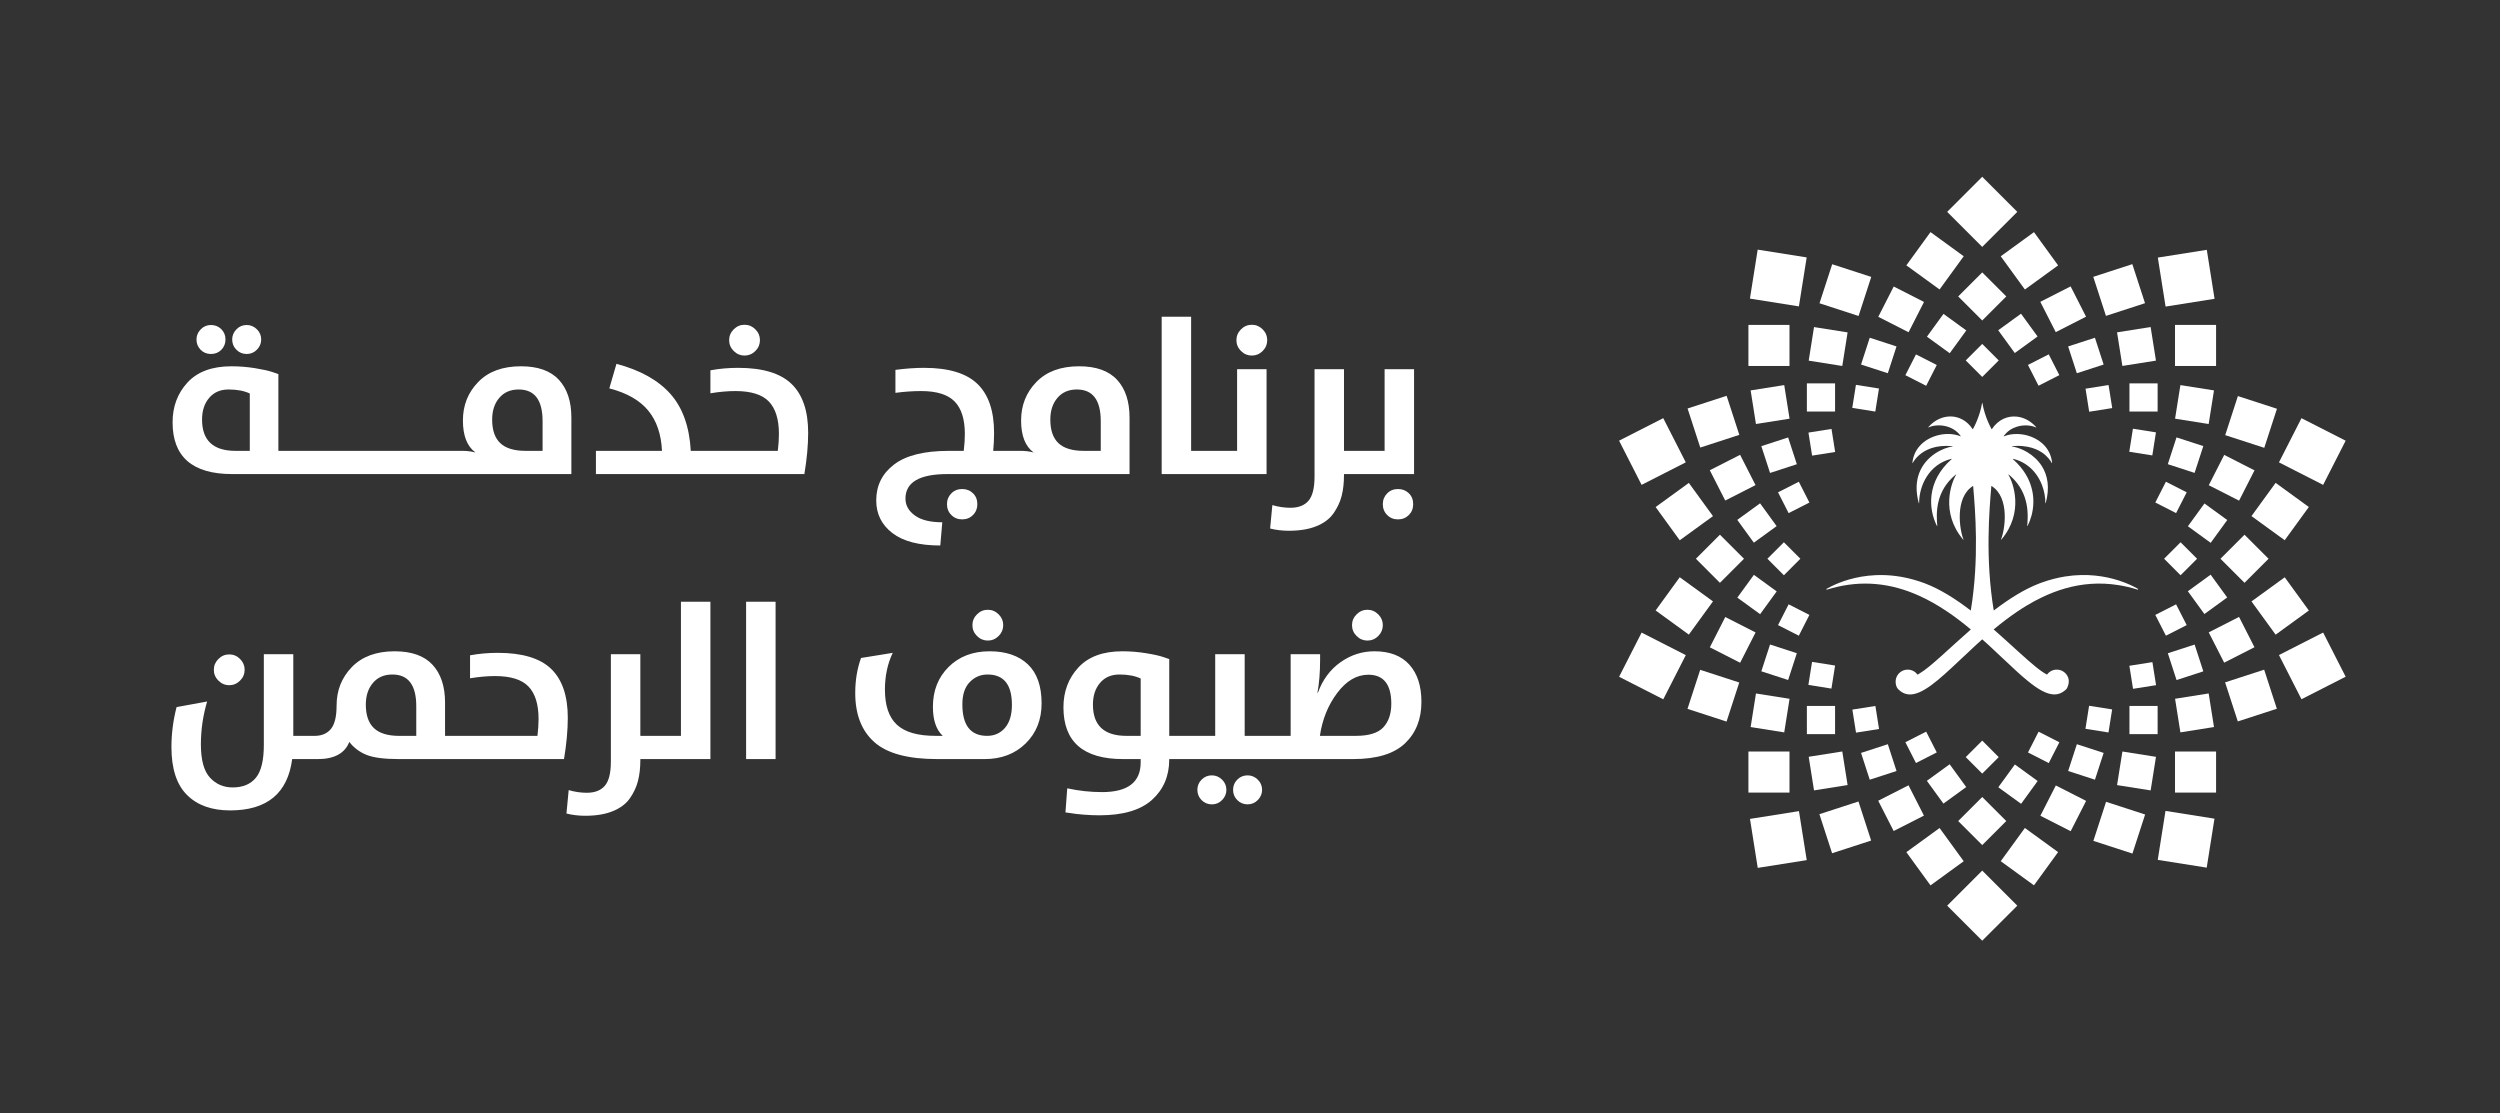 <svg width="146" height="65" viewBox="0 0 146 65" fill="none" xmlns="http://www.w3.org/2000/svg">
<rect x="0" y="0" width="146" height="65" fill="#333333" stroke="none"/>
<path d="M13.559 27.686H17.404H17.599H17.742H18.98H19.123H19.319H20.505H20.701H21.886H22.082H23.267H23.463H24.649H24.844H26.03H26.226H33.368V24.388C33.368 23.441 33.124 22.705 32.638 22.179C32.152 21.653 31.413 21.391 30.422 21.391C29.354 21.391 28.521 21.697 27.927 22.309C27.331 22.922 27.034 23.672 27.034 24.558C27.034 25.444 27.277 26.065 27.764 26.422L27.685 26.409C27.633 26.392 27.546 26.374 27.425 26.357C27.303 26.34 27.173 26.331 27.034 26.331H26.226H26.03H24.845H24.649H23.463H23.268H22.082H21.887H20.701H20.505H19.32H19.124H18.981H17.743H17.6H17.404H16.257V21.847L15.918 21.73C15.692 21.651 15.351 21.576 14.895 21.502C14.438 21.428 13.98 21.391 13.52 21.391C12.39 21.391 11.534 21.706 10.952 22.336C10.37 22.966 10.079 23.742 10.079 24.663C10.079 26.678 11.239 27.686 13.559 27.686ZM29.158 23.235C29.436 22.909 29.814 22.746 30.292 22.746C31.222 22.746 31.687 23.363 31.687 24.597V26.33H30.697C30.027 26.33 29.534 26.18 29.218 25.881C28.9 25.581 28.742 25.122 28.742 24.506C28.741 23.984 28.88 23.561 29.158 23.235ZM12.216 23.235C12.494 22.909 12.872 22.746 13.35 22.746C13.845 22.746 14.258 22.825 14.588 22.98V26.33H13.755C12.451 26.33 11.8 25.722 11.8 24.506C11.799 23.984 11.938 23.561 12.216 23.235Z" fill="white"/>
<path d="M12.321 20.673C12.564 20.673 12.766 20.591 12.927 20.426C13.088 20.261 13.168 20.061 13.168 19.827C13.168 19.583 13.086 19.382 12.921 19.221C12.756 19.06 12.556 18.98 12.322 18.98C12.087 18.98 11.887 19.064 11.722 19.233C11.557 19.403 11.475 19.601 11.475 19.827C11.475 20.061 11.555 20.261 11.716 20.426C11.876 20.591 12.078 20.673 12.321 20.673Z" fill="white"/>
<path d="M14.407 20.673C14.642 20.673 14.841 20.589 15.006 20.419C15.171 20.25 15.254 20.053 15.254 19.826C15.254 19.591 15.169 19.392 14.999 19.227C14.83 19.062 14.632 18.98 14.406 18.98C14.172 18.98 13.972 19.064 13.807 19.233C13.642 19.403 13.56 19.601 13.56 19.827C13.56 20.061 13.642 20.261 13.807 20.426C13.972 20.591 14.172 20.673 14.407 20.673Z" fill="white"/>
<path d="M43.481 20.765C43.725 20.765 43.935 20.676 44.114 20.498C44.292 20.32 44.381 20.109 44.381 19.866C44.381 19.622 44.292 19.412 44.114 19.233C43.936 19.056 43.725 18.966 43.481 18.966C43.238 18.966 43.027 19.055 42.849 19.233C42.671 19.412 42.582 19.622 42.582 19.866C42.582 20.109 42.671 20.32 42.849 20.498C43.027 20.676 43.238 20.765 43.481 20.765Z" fill="white"/>
<path d="M43.104 21.482C42.548 21.482 42.009 21.53 41.488 21.626V22.968C42.009 22.881 42.496 22.838 42.948 22.838C43.86 22.838 44.512 23.042 44.903 23.45C45.293 23.859 45.489 24.489 45.489 25.341C45.489 25.654 45.467 25.984 45.424 26.331H41.071H40.876H40.341C40.263 24.915 39.865 23.805 39.149 23.001C38.432 22.198 37.382 21.613 36.001 21.248L35.584 22.682C36.601 22.943 37.357 23.373 37.852 23.972C38.347 24.572 38.616 25.358 38.66 26.331H34.802V27.687H40.876H41.071H46.975C47.123 26.801 47.197 25.997 47.197 25.276C47.197 23.998 46.873 23.047 46.226 22.422C45.578 21.795 44.538 21.482 43.104 21.482Z" fill="white"/>
<path d="M56.822 28.807C56.653 28.641 56.442 28.559 56.19 28.559C55.938 28.559 55.727 28.644 55.558 28.813C55.389 28.983 55.304 29.194 55.304 29.446C55.304 29.697 55.389 29.908 55.558 30.077C55.727 30.247 55.938 30.332 56.19 30.332C56.442 30.332 56.653 30.247 56.822 30.077C56.992 29.908 57.077 29.697 57.077 29.446C57.077 29.185 56.992 28.971 56.822 28.807Z" fill="white"/>
<path d="M52.117 31.133C52.747 31.615 53.678 31.857 54.913 31.857L55.03 30.501C54.326 30.501 53.792 30.369 53.427 30.104C53.062 29.838 52.879 29.511 52.879 29.12C52.879 28.164 53.696 27.686 55.33 27.686H58.627H58.823H65.965V24.388C65.965 23.441 65.722 22.705 65.236 22.179C64.749 21.653 64.01 21.391 63.02 21.391C61.951 21.391 61.119 21.697 60.524 22.309C59.929 22.922 59.632 23.672 59.632 24.558C59.632 25.444 59.875 26.065 60.361 26.422L60.283 26.409C60.231 26.392 60.144 26.374 60.022 26.357C59.9 26.34 59.77 26.331 59.632 26.331H58.823H58.628H58.002C58.037 25.991 58.054 25.64 58.054 25.275C58.054 23.998 57.73 23.046 57.083 22.421C56.436 21.795 55.395 21.482 53.962 21.482C53.457 21.482 52.901 21.521 52.293 21.6V22.942C52.806 22.873 53.305 22.838 53.792 22.838C54.705 22.838 55.358 23.042 55.754 23.45C56.149 23.859 56.347 24.489 56.347 25.34C56.347 25.653 56.325 25.983 56.282 26.331H55.395C53.97 26.331 52.91 26.596 52.215 27.126C51.52 27.656 51.172 28.356 51.172 29.224C51.172 30.015 51.487 30.651 52.117 31.133ZM61.755 23.235C62.033 22.909 62.411 22.746 62.889 22.746C63.819 22.746 64.284 23.363 64.284 24.597V26.33H63.294C62.624 26.33 62.131 26.18 61.814 25.881C61.497 25.581 61.339 25.122 61.339 24.506C61.338 23.984 61.477 23.561 61.755 23.235Z" fill="white"/>
<path d="M73.106 20.765C73.35 20.765 73.56 20.676 73.739 20.498C73.917 20.32 74.006 20.109 74.006 19.866C74.006 19.622 73.917 19.412 73.739 19.233C73.56 19.056 73.35 18.966 73.106 18.966C72.863 18.966 72.652 19.055 72.474 19.233C72.296 19.412 72.207 19.622 72.207 19.866C72.207 20.109 72.296 20.32 72.474 20.498C72.653 20.676 72.863 20.765 73.106 20.765Z" fill="white"/>
<path d="M70.905 27.686H73.967V21.561H72.247V26.331H70.905H70.709H69.562V18.497H67.842V27.686H70.709H70.905Z" fill="white"/>
<path d="M76.879 30.729C77.318 30.551 77.65 30.301 77.876 29.98C78.102 29.658 78.261 29.319 78.352 28.963C78.444 28.607 78.489 28.198 78.489 27.738V27.686H79.323H79.831H82.581V21.56H80.861V26.33H79.831H79.323H78.489V21.56H76.769V27.829C76.769 28.498 76.652 28.969 76.417 29.243C76.182 29.517 75.83 29.654 75.361 29.654C75.013 29.654 74.661 29.602 74.305 29.498L74.175 30.866C74.522 30.953 74.887 30.996 75.269 30.996C75.904 30.996 76.441 30.907 76.879 30.729Z" fill="white"/>
<path d="M81.011 28.813C80.842 28.983 80.757 29.194 80.757 29.446C80.757 29.697 80.842 29.908 81.011 30.077C81.18 30.247 81.391 30.332 81.643 30.332C81.895 30.332 82.106 30.247 82.276 30.077C82.445 29.908 82.53 29.697 82.53 29.446C82.53 29.185 82.445 28.971 82.276 28.807C82.106 28.641 81.895 28.559 81.643 28.559C81.391 28.559 81.18 28.644 81.011 28.813Z" fill="white"/>
<path d="M12.755 38.484C12.578 38.662 12.488 38.873 12.488 39.116C12.488 39.36 12.577 39.571 12.755 39.748C12.934 39.926 13.144 40.016 13.388 40.016C13.631 40.016 13.841 39.927 14.02 39.748C14.198 39.571 14.287 39.36 14.287 39.116C14.287 38.873 14.198 38.662 14.02 38.484C13.842 38.306 13.631 38.217 13.388 38.217C13.145 38.217 12.934 38.306 12.755 38.484Z" fill="white"/>
<path d="M32.188 39.064C31.541 38.439 30.501 38.126 29.067 38.126C28.511 38.126 27.972 38.174 27.451 38.27V39.612C27.972 39.526 28.459 39.482 28.91 39.482C29.823 39.482 30.474 39.686 30.865 40.094C31.256 40.503 31.452 41.133 31.452 41.984C31.452 42.297 31.43 42.627 31.387 42.975H27.034H26.838H25.991V41.033C25.991 40.086 25.747 39.35 25.261 38.823C24.775 38.298 24.036 38.035 23.046 38.035C21.977 38.035 21.145 38.342 20.55 38.954C19.955 39.567 19.657 40.316 19.657 41.202C19.657 41.845 19.547 42.301 19.325 42.571C19.104 42.84 18.784 42.975 18.367 42.975H18.275H17.128V38.205H15.408V43.509C15.408 44.404 15.254 45.041 14.945 45.419C14.636 45.797 14.183 45.986 13.583 45.986C13.053 45.986 12.612 45.794 12.26 45.412C11.908 45.029 11.732 44.383 11.732 43.47C11.732 42.619 11.854 41.785 12.097 40.968L10.312 41.294C10.112 42.067 10.012 42.845 10.012 43.627C10.012 44.887 10.313 45.819 10.918 46.423C11.521 47.027 12.362 47.328 13.44 47.328C15.595 47.328 16.802 46.329 17.063 44.331H18.275H18.471H18.549C19.522 44.331 20.138 43.996 20.399 43.328C20.66 43.666 20.994 43.918 21.403 44.084C21.811 44.248 22.45 44.331 23.319 44.331H26.837H27.033H32.938C33.085 43.445 33.159 42.641 33.159 41.92C33.16 40.642 32.836 39.69 32.188 39.064ZM24.31 42.975H23.319C22.65 42.975 22.157 42.825 21.84 42.525C21.523 42.225 21.364 41.767 21.364 41.15C21.364 40.629 21.503 40.205 21.782 39.879C22.06 39.553 22.438 39.391 22.916 39.391C23.845 39.391 24.31 40.008 24.31 41.241L24.31 42.975Z" fill="white"/>
<path d="M39.767 42.974H38.738H38.23H37.396V38.205H35.675V44.474C35.675 45.143 35.558 45.613 35.323 45.888C35.089 46.161 34.736 46.298 34.267 46.298C33.919 46.298 33.568 46.246 33.211 46.142L33.081 47.511C33.428 47.597 33.794 47.641 34.176 47.641C34.81 47.641 35.347 47.552 35.785 47.373C36.224 47.196 36.556 46.946 36.783 46.624C37.008 46.303 37.167 45.964 37.258 45.607C37.35 45.251 37.396 44.843 37.396 44.382V44.33H38.23H38.738H41.488V35.141H39.767V42.974Z" fill="white"/>
<path d="M45.294 35.141H43.573V44.33H45.294V35.141Z" fill="white"/>
<path d="M57.793 38.035C56.81 38.035 56.014 38.339 55.401 38.947C54.788 39.555 54.482 40.333 54.482 41.28C54.482 42.053 54.673 42.618 55.056 42.974H54.638C53.596 42.974 52.842 42.757 52.377 42.323C51.912 41.889 51.68 41.207 51.68 40.277C51.68 39.478 51.832 38.761 52.136 38.127L50.285 38.426C50.06 39.043 49.946 39.725 49.946 40.472C49.946 41.724 50.318 42.679 51.061 43.34C51.803 44 53.026 44.33 54.73 44.33H57.506C58.479 44.33 59.276 44.026 59.898 43.418C60.519 42.81 60.829 42.028 60.829 41.072C60.829 40.064 60.562 39.306 60.028 38.798C59.493 38.29 58.748 38.035 57.793 38.035ZM58.692 42.505C58.422 42.819 58.075 42.974 57.649 42.974C56.685 42.974 56.202 42.362 56.202 41.137C56.202 40.563 56.346 40.129 56.633 39.834C56.919 39.538 57.266 39.391 57.675 39.391C58.622 39.391 59.096 39.981 59.096 41.163C59.096 41.745 58.961 42.192 58.692 42.505Z" fill="white"/>
<path d="M57.688 37.409C57.932 37.409 58.142 37.321 58.321 37.142C58.499 36.964 58.588 36.753 58.588 36.51C58.588 36.266 58.499 36.056 58.321 35.878C58.143 35.7 57.932 35.61 57.688 35.61C57.445 35.61 57.234 35.7 57.056 35.878C56.878 36.056 56.789 36.266 56.789 36.51C56.789 36.753 56.878 36.964 57.056 37.142C57.234 37.32 57.445 37.409 57.688 37.409Z" fill="white"/>
<path d="M72.859 45.281C72.624 45.281 72.424 45.363 72.259 45.528C72.094 45.693 72.012 45.893 72.012 46.128C72.012 46.362 72.094 46.562 72.259 46.727C72.424 46.892 72.624 46.974 72.859 46.974C73.093 46.974 73.293 46.89 73.458 46.72C73.623 46.551 73.706 46.353 73.706 46.127C73.706 45.893 73.621 45.693 73.452 45.528C73.282 45.364 73.084 45.281 72.859 45.281Z" fill="white"/>
<path d="M70.774 45.281C70.539 45.281 70.339 45.364 70.174 45.529C70.009 45.694 69.927 45.894 69.927 46.128C69.927 46.363 70.009 46.562 70.174 46.728C70.339 46.892 70.539 46.975 70.774 46.975C71.008 46.975 71.208 46.891 71.373 46.721C71.538 46.551 71.621 46.354 71.621 46.128C71.621 45.893 71.536 45.693 71.366 45.528C71.197 45.364 70.999 45.281 70.774 45.281Z" fill="white"/>
<path d="M82.308 38.817C81.839 38.295 81.156 38.035 80.262 38.035C79.549 38.035 78.891 38.248 78.287 38.673C77.683 39.099 77.242 39.694 76.964 40.459H76.938C77.042 39.903 77.094 39.26 77.094 38.53V38.205H75.374V42.974H74.031H73.836H72.689V38.205H70.968V42.974H69.626H69.43H68.284V38.491L67.944 38.374C67.719 38.295 67.378 38.22 66.921 38.146C66.465 38.072 66.007 38.035 65.546 38.035C64.417 38.035 63.561 38.351 62.979 38.98C62.396 39.61 62.105 40.386 62.105 41.307C62.105 43.323 63.266 44.33 65.586 44.33H66.615V44.526C66.615 45.681 65.864 46.259 64.36 46.259C63.682 46.259 63.005 46.185 62.327 46.038L62.223 47.445L62.509 47.484C62.692 47.519 62.948 47.549 63.278 47.575C63.608 47.602 63.917 47.614 64.204 47.614C65.585 47.614 66.61 47.312 67.279 46.709C67.948 46.105 68.283 45.321 68.283 44.356V44.33H69.43H69.626H73.835H74.031H79.023C80.396 44.33 81.403 44.026 82.046 43.418C82.689 42.809 83.011 42.001 83.011 40.993C83.012 40.064 82.777 39.338 82.308 38.817ZM66.616 42.974H65.782C64.478 42.974 63.827 42.366 63.827 41.15C63.827 40.629 63.966 40.205 64.244 39.879C64.522 39.553 64.9 39.391 65.378 39.391C65.873 39.391 66.286 39.469 66.616 39.625V42.974H66.616ZM80.79 42.472C80.481 42.807 79.944 42.974 79.18 42.974H77.082C77.22 42.019 77.557 41.185 78.091 40.472C78.626 39.76 79.232 39.404 79.909 39.404C80.804 39.404 81.252 39.969 81.252 41.098C81.252 41.68 81.098 42.138 80.79 42.472Z" fill="white"/>
<path d="M79.225 35.878C79.047 36.056 78.958 36.266 78.958 36.51C78.958 36.753 79.047 36.964 79.225 37.142C79.403 37.32 79.614 37.409 79.858 37.409C80.1 37.409 80.311 37.321 80.49 37.142C80.668 36.964 80.757 36.753 80.757 36.51C80.757 36.266 80.668 36.056 80.49 35.878C80.311 35.7 80.1 35.61 79.858 35.61C79.614 35.61 79.403 35.7 79.225 35.878Z" fill="white"/>
<path d="M124.855 34.387C124.644 34.265 124.255 34.066 123.721 33.896C122.95 33.65 121.876 33.465 120.602 33.667C120.174 33.736 119.723 33.848 119.253 34.016C119.208 34.032 119.164 34.047 119.118 34.065C118.88 34.155 118.641 34.263 118.403 34.383C118.2 34.486 117.997 34.599 117.794 34.721C117.333 34.998 116.878 35.316 116.435 35.655C115.932 32.608 116.177 29.78 116.294 28.39C116.294 28.383 116.304 28.379 116.311 28.383C117.388 29.062 117.086 30.959 116.86 31.502C116.856 31.512 116.871 31.52 116.88 31.511C118.222 29.922 117.565 28.169 117.29 27.724C117.284 27.715 117.298 27.705 117.307 27.712C117.501 27.87 117.659 28.037 117.793 28.208C118.209 28.739 118.361 29.313 118.403 29.819C118.425 30.087 118.418 30.335 118.403 30.548C118.398 30.605 118.394 30.659 118.39 30.71C118.389 30.718 118.396 30.72 118.403 30.718C118.406 30.718 118.409 30.718 118.41 30.715C118.772 30.003 118.947 28.925 118.403 27.878C118.255 27.595 118.056 27.314 117.793 27.043C117.717 26.965 117.637 26.887 117.55 26.811C117.542 26.804 117.549 26.79 117.56 26.793C117.641 26.812 117.718 26.836 117.793 26.862C118.023 26.942 118.224 27.052 118.403 27.184C118.81 27.484 119.086 27.898 119.253 28.33C119.389 28.686 119.452 29.053 119.449 29.378C119.449 29.39 119.467 29.392 119.471 29.379C119.722 28.451 119.571 27.749 119.253 27.236C119.026 26.871 118.714 26.602 118.403 26.414C118.19 26.286 117.979 26.197 117.793 26.141C117.685 26.109 117.586 26.087 117.502 26.077C117.49 26.075 117.492 26.057 117.504 26.056C117.604 26.046 117.701 26.041 117.793 26.04C118.019 26.035 118.22 26.056 118.403 26.09C118.762 26.157 119.041 26.284 119.253 26.427C119.594 26.659 119.764 26.928 119.823 27.038C119.829 27.048 119.844 27.041 119.843 27.03C119.795 26.539 119.568 26.156 119.253 25.88C119.009 25.668 118.712 25.518 118.403 25.433C118.201 25.377 117.994 25.348 117.793 25.346C117.52 25.343 117.257 25.387 117.032 25.482C117.023 25.485 117.014 25.475 117.02 25.467C117.217 25.183 117.498 25.008 117.793 24.918C117.997 24.855 118.207 24.834 118.403 24.846C118.59 24.857 118.764 24.897 118.902 24.963C118.912 24.968 118.922 24.955 118.914 24.946C118.761 24.771 118.587 24.633 118.403 24.53C118.208 24.422 118.002 24.355 117.793 24.332C117.249 24.27 116.695 24.501 116.326 25.06C116.322 25.067 116.312 25.067 116.308 25.06C116.237 24.934 116.169 24.793 116.106 24.646C115.958 24.304 115.836 23.918 115.772 23.536C115.771 23.525 115.756 23.525 115.754 23.536C115.69 23.92 115.567 24.308 115.419 24.651C115.356 24.797 115.288 24.936 115.219 25.06C115.215 25.067 115.206 25.067 115.201 25.06C114.556 24.084 113.348 24.102 112.613 24.946C112.605 24.955 112.614 24.968 112.625 24.963C113.115 24.73 114.042 24.798 114.506 25.466C114.512 25.474 114.504 25.485 114.494 25.481C113.777 25.18 112.67 25.376 112.078 26.081C111.867 26.332 111.721 26.649 111.684 27.03C111.682 27.041 111.698 27.048 111.704 27.038C111.75 26.951 111.865 26.765 112.078 26.578C112.423 26.274 113.027 25.963 114.023 26.056C114.035 26.058 114.037 26.076 114.024 26.077C113.514 26.14 112.466 26.596 112.078 27.637C111.907 28.098 111.864 28.673 112.056 29.38C112.06 29.393 112.077 29.392 112.077 29.379C112.077 29.363 112.078 29.347 112.078 29.331C112.088 28.385 112.63 27.117 113.967 26.794C113.977 26.791 113.985 26.805 113.976 26.812C112.481 28.13 112.629 29.756 113.117 30.716C113.122 30.727 113.138 30.723 113.137 30.712C113.072 29.985 113.02 28.691 114.22 27.714C114.229 27.707 114.243 27.716 114.237 27.726C113.961 28.171 113.305 29.923 114.648 31.512C114.655 31.521 114.672 31.514 114.667 31.503C114.442 30.961 114.139 29.064 115.217 28.384C115.223 28.38 115.233 28.384 115.233 28.392C115.35 29.781 115.595 32.61 115.094 35.657C114.227 34.993 113.314 34.408 112.409 34.066C112.298 34.024 112.188 33.986 112.079 33.95C111.146 33.644 110.291 33.556 109.545 33.589C108.347 33.641 107.431 34 106.927 34.252C106.826 34.303 106.74 34.349 106.673 34.388C106.646 34.404 106.666 34.443 106.695 34.434C106.774 34.409 106.851 34.388 106.927 34.366C107.849 34.106 108.72 34.036 109.545 34.108C110.445 34.187 111.289 34.435 112.079 34.792C113.188 35.292 114.192 36.005 115.097 36.76C113.818 37.877 112.737 38.963 112.079 39.344C112.047 39.363 112.013 39.382 111.983 39.398C111.826 39.182 111.553 39.057 111.254 39.123C110.995 39.18 110.783 39.388 110.724 39.647C110.672 39.878 110.732 40.127 110.862 40.257C111.212 40.606 111.616 40.63 112.079 40.434C112.964 40.062 114.066 38.888 115.42 37.647C115.533 37.544 115.647 37.44 115.763 37.337C115.88 37.44 115.993 37.543 116.106 37.646C116.718 38.208 117.28 38.756 117.793 39.222C118.004 39.415 118.207 39.592 118.403 39.752C118.705 39.999 118.988 40.202 119.253 40.342C119.771 40.616 120.218 40.649 120.602 40.312C120.623 40.294 120.644 40.278 120.664 40.256C120.753 40.169 120.855 39.877 120.802 39.646C120.772 39.513 120.7 39.393 120.602 39.3C120.511 39.214 120.398 39.151 120.273 39.123C119.974 39.057 119.701 39.182 119.545 39.397C119.456 39.353 119.358 39.292 119.253 39.219C119.01 39.052 118.725 38.815 118.403 38.532C118.212 38.364 118.008 38.18 117.793 37.985C117.376 37.605 116.917 37.185 116.43 36.759C116.862 36.399 117.316 36.049 117.793 35.727C117.992 35.592 118.195 35.462 118.403 35.339C118.678 35.174 118.962 35.022 119.253 34.883C119.685 34.674 120.136 34.499 120.602 34.365C121.568 34.089 122.606 33.993 123.72 34.171C124.082 34.229 124.453 34.314 124.832 34.433C124.862 34.442 124.882 34.403 124.855 34.387Z" fill="white"/>
<path d="M115.762 50.842L113.715 52.89L115.762 54.937L117.81 52.89L115.762 50.842Z" fill="white"/>
<path d="M99.291 39.118L98.55 41.398L100.831 42.14L101.572 39.859L99.291 39.118Z" fill="white"/>
<path d="M105.939 19.101L105.628 21.062L107.589 21.373L107.9 19.412L105.939 19.101Z" fill="white"/>
<path d="M131.08 31.228L129.676 32.632L131.08 34.036L132.484 32.632L131.08 31.228Z" fill="white"/>
<path d="M129.894 26.567L128.992 28.337L130.762 29.238L131.663 27.469L129.894 26.567Z" fill="white"/>
<path d="M107.589 43.886L105.628 44.196L105.939 46.158L107.9 45.847L107.589 43.886Z" fill="white"/>
<path d="M125.597 19.098L123.636 19.409L123.947 21.371L125.908 21.06L125.597 19.098Z" fill="white"/>
<path d="M111.457 45.861L109.688 46.763L110.589 48.532L112.358 47.631L111.457 45.861Z" fill="white"/>
<path d="M115.763 15.908L114.358 17.312L115.763 18.716L117.167 17.312L115.763 15.908Z" fill="white"/>
<path d="M113.5 18.331L112.533 19.662L113.864 20.629L114.831 19.298L113.5 18.331Z" fill="white"/>
<path d="M117.668 44.645L116.701 45.976L118.032 46.943L118.999 45.612L117.668 44.645Z" fill="white"/>
<path d="M104.427 25.547L102.862 26.055L103.371 27.62L104.935 27.111L104.427 25.547Z" fill="white"/>
<path d="M128.166 37.642L126.602 38.15L127.11 39.715L128.674 39.206L128.166 37.642Z" fill="white"/>
<path d="M102.427 33.571L101.46 34.901L102.791 35.868L103.758 34.538L102.427 33.571Z" fill="white"/>
<path d="M135.671 36.94L133.091 38.255L134.406 40.835L136.986 39.52L135.671 36.94Z" fill="white"/>
<path d="M105.059 47.37L102.199 47.824L102.652 50.684L105.513 50.231L105.059 47.37Z" fill="white"/>
<path d="M128.877 14.59L126.017 15.043L126.47 17.904L129.33 17.45L128.877 14.59Z" fill="white"/>
<path d="M98.097 33.711L96.688 35.651L98.628 37.061L100.038 35.121L98.097 33.711Z" fill="white"/>
<path d="M110.593 16.733L109.691 18.502L111.461 19.403L112.362 17.634L110.593 16.733Z" fill="white"/>
<path d="M101.622 26.561L99.853 27.462L100.754 29.231L102.523 28.33L101.622 26.561Z" fill="white"/>
<path d="M115.763 46.545L114.358 47.949L115.763 49.353L117.167 47.949L115.763 46.545Z" fill="white"/>
<path d="M127.108 25.544L126.6 27.108L128.164 27.617L128.673 26.052L127.108 25.544Z" fill="white"/>
<path d="M107.168 41.227H105.522V42.873H107.168V41.227Z" fill="white"/>
<path d="M97.134 24.42L94.554 25.735L95.869 28.316L98.449 27.001L97.134 24.42Z" fill="white"/>
<path d="M95.87 36.943L94.555 39.524L97.135 40.839L98.45 38.259L95.87 36.943Z" fill="white"/>
<path d="M107 15.431L106.259 17.711L108.54 18.453L109.281 16.172L107 15.431Z" fill="white"/>
<path d="M122.994 46.826L122.253 49.107L124.534 49.848L125.275 47.567L122.994 46.826Z" fill="white"/>
<path d="M132.227 39.109L129.946 39.85L130.688 42.131L132.968 41.39L132.227 39.109Z" fill="white"/>
<path d="M133.428 33.714L131.487 35.123L132.897 37.064L134.837 35.654L133.428 33.714Z" fill="white"/>
<path d="M130.693 23.131L129.952 25.412L132.233 26.153L132.974 23.872L130.693 23.131Z" fill="white"/>
<path d="M129.419 18.975H127.021V21.373H129.419V18.975Z" fill="white"/>
<path d="M108.534 46.807L106.253 47.548L106.994 49.829L109.275 49.088L108.534 46.807Z" fill="white"/>
<path d="M118.253 48.354L116.843 50.294L118.783 51.704L120.193 49.763L118.253 48.354Z" fill="white"/>
<path d="M100.756 36.034L99.855 37.803L101.624 38.705L102.525 36.935L100.756 36.034Z" fill="white"/>
<path d="M107.168 22.389H105.522V24.034H107.168V22.389Z" fill="white"/>
<path d="M102.788 29.394L101.457 30.361L102.424 31.692L103.755 30.725L102.788 29.394Z" fill="white"/>
<path d="M122.344 19.724L120.779 20.232L121.288 21.797L122.852 21.289L122.344 19.724Z" fill="white"/>
<path d="M118.027 18.32L116.696 19.287L117.663 20.617L118.994 19.651L118.027 18.32Z" fill="white"/>
<path d="M125.701 38.668L124.355 38.881L124.569 40.227L125.914 40.014L125.701 38.668Z" fill="white"/>
<path d="M127.346 31.668L126.383 32.631L127.346 33.595L128.309 32.631L127.346 31.668Z" fill="white"/>
<path d="M134.406 24.422L133.091 27.002L135.671 28.317L136.986 25.737L134.406 24.422Z" fill="white"/>
<path d="M129.419 43.889H127.021V46.287H129.419V43.889Z" fill="white"/>
<path d="M100.835 23.115L98.554 23.856L99.295 26.137L101.576 25.396L100.835 23.115Z" fill="white"/>
<path d="M124.528 15.426L122.247 16.167L122.988 18.447L125.269 17.706L124.528 15.426Z" fill="white"/>
<path d="M112.741 13.555L111.331 15.496L113.271 16.905L114.681 14.965L112.741 13.555Z" fill="white"/>
<path d="M130.76 36.028L128.99 36.93L129.892 38.699L131.661 37.798L130.76 36.028Z" fill="white"/>
<path d="M100.444 31.227L99.04 32.631L100.444 34.036L101.849 32.631L100.444 31.227Z" fill="white"/>
<path d="M129.101 33.561L127.771 34.528L128.737 35.859L130.068 34.892L129.101 33.561Z" fill="white"/>
<path d="M110.249 43.462L108.685 43.97L109.193 45.535L110.757 45.026L110.249 43.462Z" fill="white"/>
<path d="M115.762 43.252L114.799 44.216L115.762 45.179L116.725 44.216L115.762 43.252Z" fill="white"/>
<path d="M108.386 22.476L108.173 23.821L109.518 24.035L109.732 22.689L108.386 22.476Z" fill="white"/>
<path d="M104.456 35.292L103.837 36.506L105.051 37.125L105.669 35.911L104.456 35.292Z" fill="white"/>
<path d="M104.506 18.975H102.108V21.373H104.506V18.975Z" fill="white"/>
<path d="M118.784 13.557L116.844 14.967L118.254 16.908L120.194 15.498L118.784 13.557Z" fill="white"/>
<path d="M120.06 45.871L119.158 47.64L120.928 48.542L121.829 46.772L120.06 45.871Z" fill="white"/>
<path d="M102.548 40.499L102.237 42.46L104.199 42.771L104.51 40.81L102.548 40.499Z" fill="white"/>
<path d="M127.335 22.49L127.024 24.451L128.986 24.762L129.297 22.8L127.335 22.49Z" fill="white"/>
<path d="M126.005 41.227H124.36V42.873H126.005V41.227Z" fill="white"/>
<path d="M128.74 29.403L127.773 30.734L129.104 31.701L130.071 30.37L128.74 29.403Z" fill="white"/>
<path d="M113.86 44.633L112.529 45.6L113.496 46.93L114.827 45.964L113.86 44.633Z" fill="white"/>
<path d="M111.893 20.697L111.274 21.911L112.488 22.53L113.107 21.316L111.893 20.697Z" fill="white"/>
<path d="M119.053 42.73L118.435 43.944L119.648 44.563L120.267 43.349L119.053 42.73Z" fill="white"/>
<path d="M122.003 41.217L121.79 42.562L123.136 42.776L123.349 41.43L122.003 41.217Z" fill="white"/>
<path d="M105.051 28.134L103.837 28.752L104.456 29.966L105.669 29.348L105.051 28.134Z" fill="white"/>
<path d="M127.084 35.292L125.87 35.911L126.489 37.124L127.703 36.506L127.084 35.292Z" fill="white"/>
<path d="M105.824 38.654L105.61 39.999L106.956 40.213L107.169 38.867L105.824 38.654Z" fill="white"/>
<path d="M123.14 22.486L121.795 22.699L122.008 24.045L123.354 23.832L123.14 22.486Z" fill="white"/>
<path d="M112.488 42.728L111.274 43.346L111.893 44.56L113.107 43.941L112.488 42.728Z" fill="white"/>
<path d="M102.649 14.579L102.196 17.439L105.056 17.893L105.51 15.033L102.649 14.579Z" fill="white"/>
<path d="M126.465 47.357L126.012 50.217L128.872 50.67L129.325 47.81L126.465 47.357Z" fill="white"/>
<path d="M115.762 10.324L113.715 12.372L115.762 14.419L117.81 12.372L115.762 10.324Z" fill="white"/>
<path d="M98.628 28.202L96.688 29.611L98.097 31.552L100.038 30.142L98.628 28.202Z" fill="white"/>
<path d="M132.896 28.199L131.486 30.14L133.427 31.549L134.836 29.609L132.896 28.199Z" fill="white"/>
<path d="M104.506 43.889H102.108V46.287H104.506V43.889Z" fill="white"/>
<path d="M113.271 48.356L111.331 49.766L112.741 51.706L114.681 50.296L113.271 48.356Z" fill="white"/>
<path d="M123.948 43.888L123.637 45.85L125.598 46.16L125.909 44.199L123.948 43.888Z" fill="white"/>
<path d="M104.199 22.489L102.237 22.8L102.548 24.762L104.51 24.451L104.199 22.489Z" fill="white"/>
<path d="M128.986 40.497L127.024 40.808L127.335 42.77L129.297 42.459L128.986 40.497Z" fill="white"/>
<path d="M120.924 16.725L119.154 17.627L120.056 19.396L121.825 18.494L120.924 16.725Z" fill="white"/>
<path d="M109.193 19.724L108.685 21.289L110.249 21.797L110.757 20.232L109.193 19.724Z" fill="white"/>
<path d="M121.289 43.462L120.78 45.026L122.345 45.535L122.853 43.97L121.289 43.462Z" fill="white"/>
<path d="M103.371 37.639L102.862 39.204L104.427 39.712L104.935 38.148L103.371 37.639Z" fill="white"/>
<path d="M126.005 22.389H124.36V24.034H126.005V22.389Z" fill="white"/>
<path d="M115.762 20.086L114.799 21.049L115.762 22.013L116.725 21.049L115.762 20.086Z" fill="white"/>
<path d="M106.96 25.049L105.614 25.263L105.827 26.608L107.173 26.395L106.96 25.049Z" fill="white"/>
<path d="M104.179 31.668L103.216 32.631L104.179 33.595L105.142 32.631L104.179 31.668Z" fill="white"/>
<path d="M126.489 28.133L125.87 29.347L127.084 29.965L127.703 28.752L126.489 28.133Z" fill="white"/>
<path d="M124.563 25.037L124.35 26.383L125.695 26.596L125.908 25.25L124.563 25.037Z" fill="white"/>
<path d="M109.523 41.228L108.178 41.441L108.391 42.786L109.736 42.573L109.523 41.228Z" fill="white"/>
<path d="M119.646 20.694L118.433 21.312L119.051 22.526L120.265 21.908L119.646 20.694Z" fill="white"/>
</svg>
